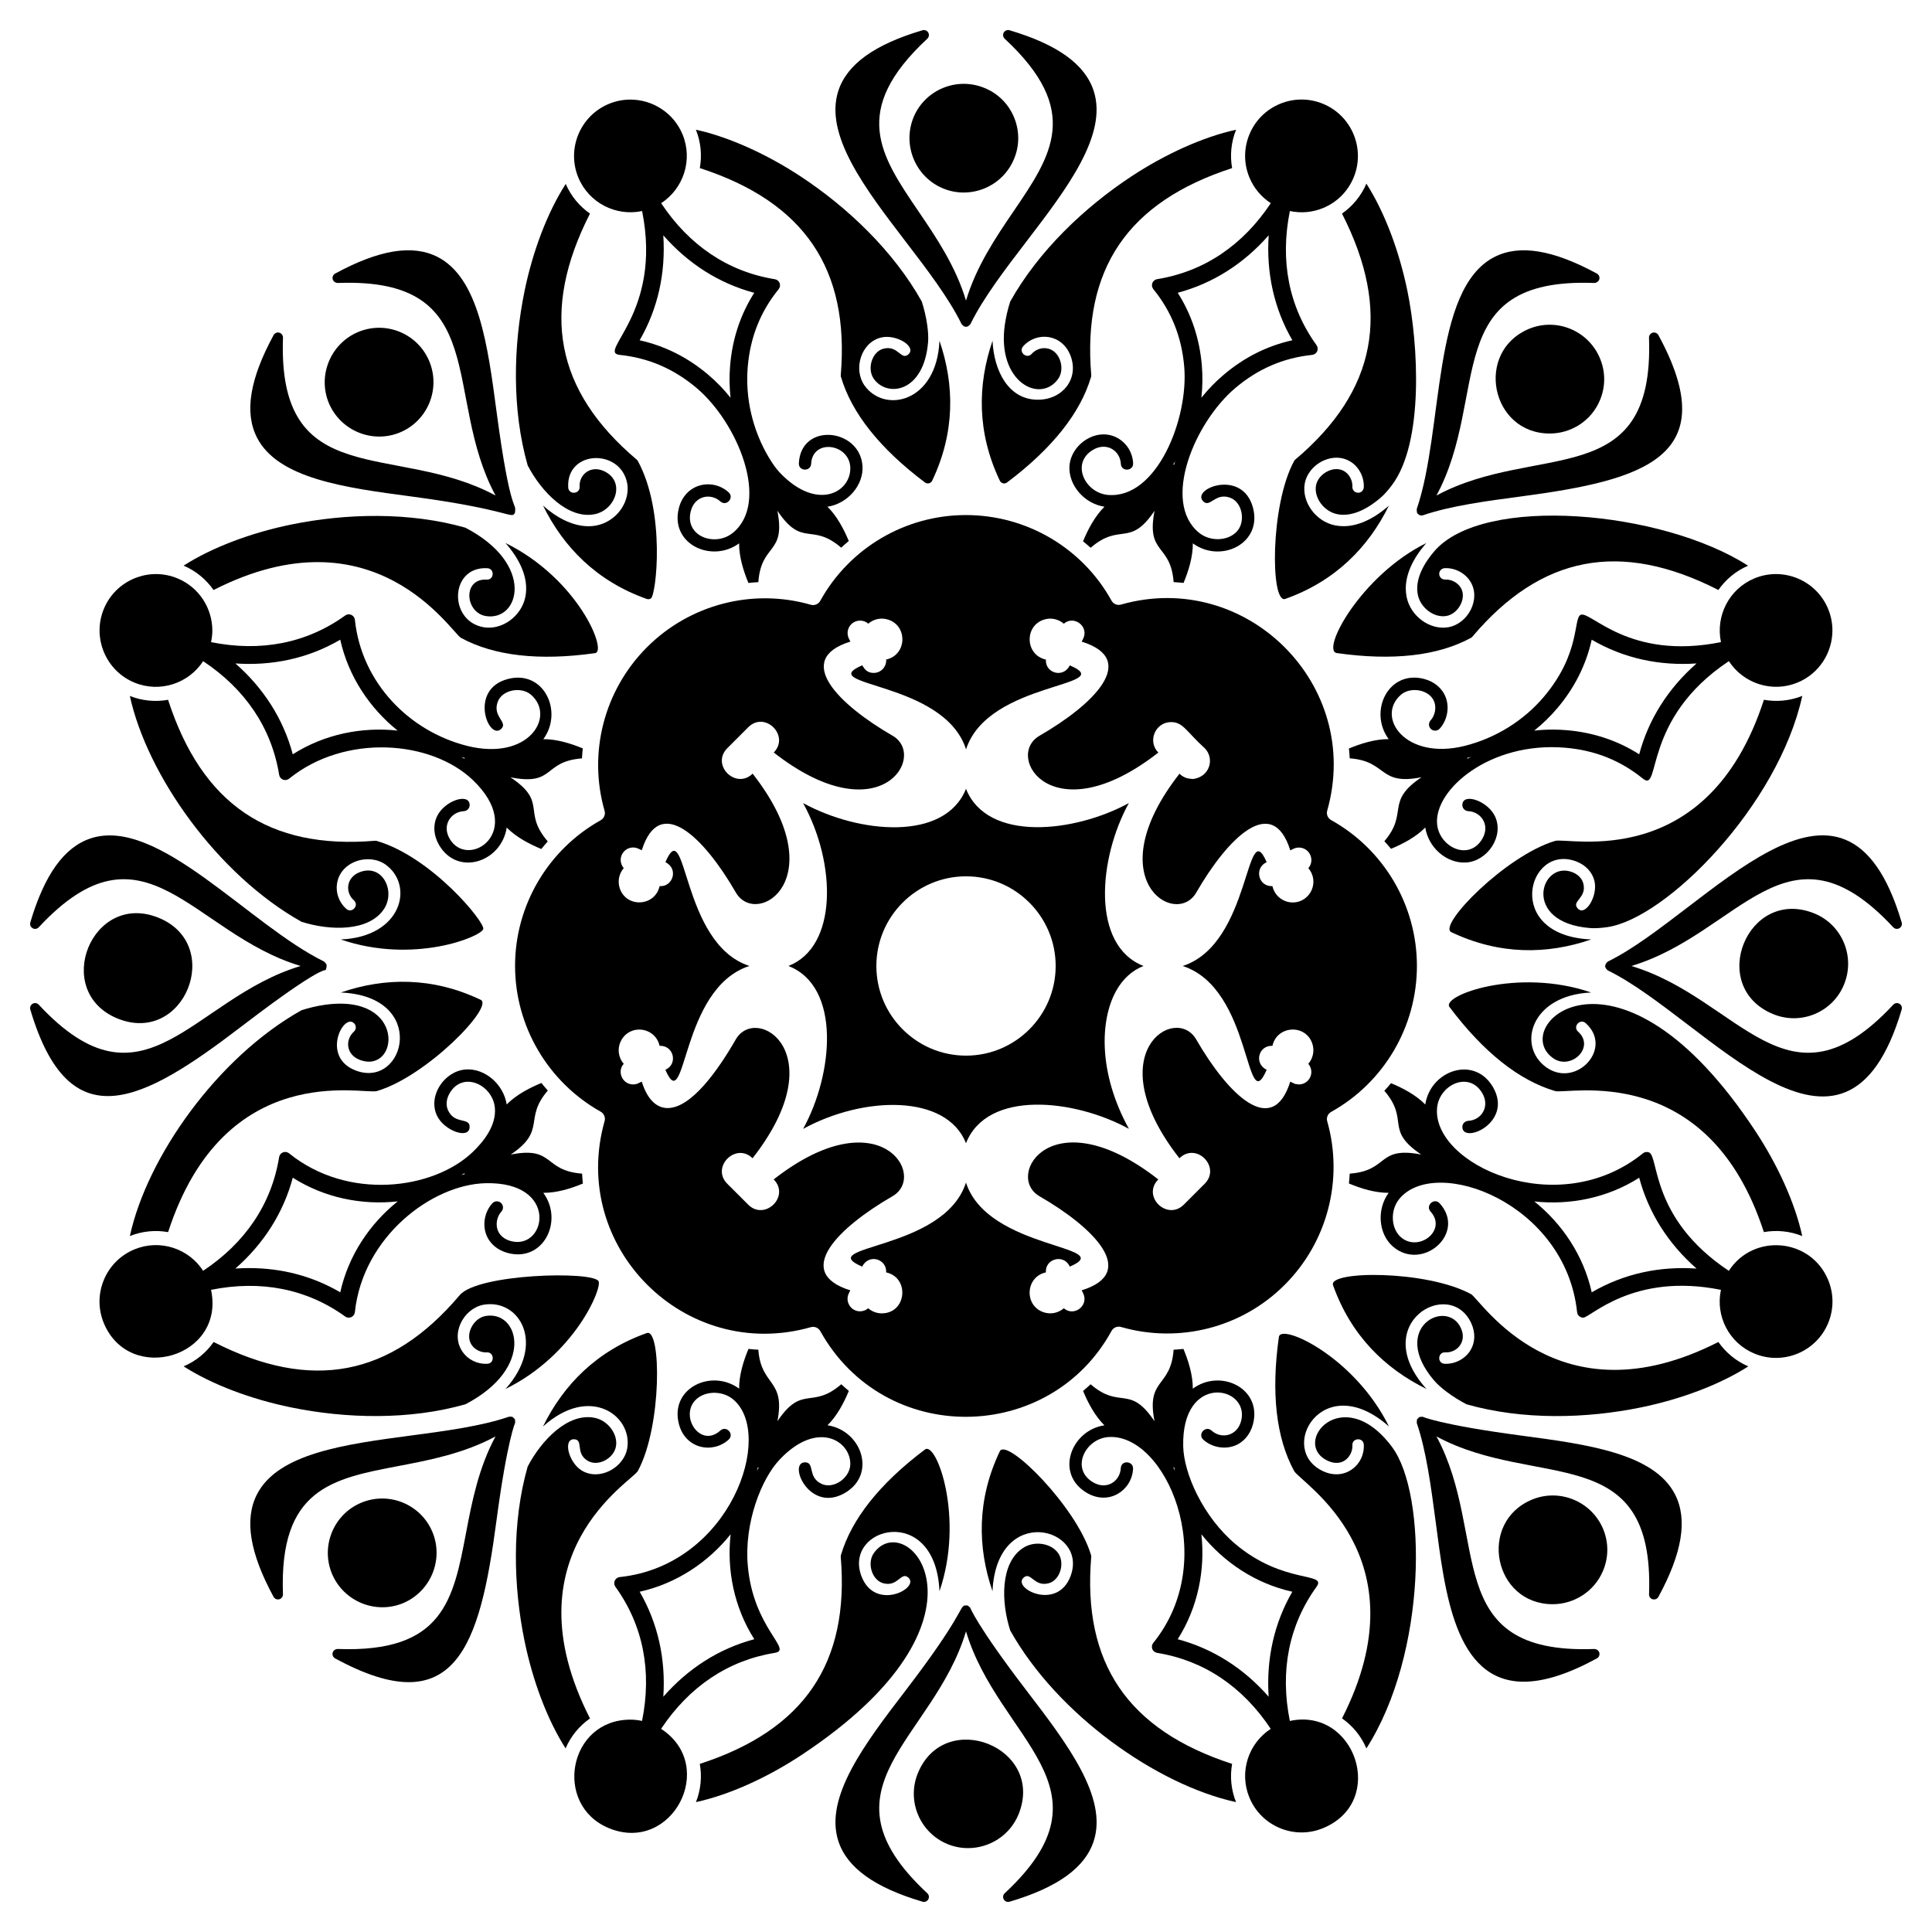 <?xml version="1.0" encoding="UTF-8"?>
<!-- Uploaded to: ICON Repo, www.svgrepo.com, Generator: ICON Repo Mixer Tools -->
<svg fill="#000000" width="800px" height="800px" version="1.1" viewBox="144 144 512 512" xmlns="http://www.w3.org/2000/svg">
 <g>
  <path d="m443.16 356.82c-14.258 7.812-37.492 10.484-43.16-3.777-5.578 14.008-28.375 11.887-43.168 3.781 8.852 16.051 9.164 38.09-3.891 43.168 14.004 5.469 11.914 28.633 3.894 43.176 16-8.77 37.973-9.309 43.164 3.789 5.625-14.219 28.711-11.73 43.176-3.805-8.117-14.715-7.703-28.727-3.426-36.488 1.789-3.25 4.305-5.504 7.293-6.672-13.977-5.465-11.922-28.598-3.883-43.172zm-43.156 66.934c-13.102 0-23.758-10.66-23.758-23.758 0-13.102 10.656-23.762 23.758-23.762 13.098 0 23.758 10.656 23.758 23.762 0 13.098-10.66 23.758-23.758 23.758z"/>
  <path d="m540.06 212.09c-16.734 8.512-13.41 45.75-20.598 66.766-0.008 0.02 0.008 0.039 0 0.062-0.043 0.148 0 0.297 0.012 0.457 0.012 0.156-0.012 0.309 0.051 0.453 0.008 0.02-0.004 0.043 0.008 0.062 0.125 0.246 0.324 0.422 0.551 0.543 0.012 0.008 0.016 0.023 0.027 0.031 0.191 0.098 0.398 0.145 0.602 0.145 0.145 0 0.285-0.023 0.43-0.07 7.312-2.5 16.801-3.762 25.977-4.981 32.434-4.309 53.949-10.41 36.375-42.746-0.293-0.539-0.922-0.816-1.516-0.648-0.594 0.164-0.996 0.715-0.977 1.328 1.5 41.211-29.859 27.559-56.324 41.824 14.246-26.426 0.645-57.871 41.824-56.328 0.598-0.027 1.164-0.383 1.328-0.977s-0.105-1.219-0.645-1.516c-11.645-6.32-20.516-7.766-27.125-4.406z"/>
  <path d="m275.55 547.12c2.898-21.824 5.094-26.426 4.977-26.039 0.031-0.102-0.02-0.812-0.066-0.91-0.008-0.02 0.004-0.043-0.008-0.062-0.066-0.125-0.199-0.176-0.297-0.27-0.098-0.102-0.148-0.242-0.281-0.309-0.02-0.008-0.043 0-0.066-0.008-0.391-0.176-0.578-0.055-0.965-0.066-7.312 2.504-16.801 3.762-25.977 4.981-17.316 2.301-35.223 4.676-40.785 15.617-3.359 6.606-1.914 15.48 4.414 27.129 0.234 0.434 0.688 0.691 1.164 0.691 0.754 0 1.352-0.629 1.324-1.375-1.02-27.977 13.016-30.641 30.785-34.02 8.148-1.551 17.195-3.309 25.543-7.809-4.5 8.348-6.258 17.395-7.805 25.543-3.375 17.766-6.047 31.832-34.02 30.785-0.59 0.004-1.164 0.383-1.328 0.977-0.164 0.594 0.105 1.219 0.645 1.516 31.922 17.359 38.348-3.227 42.746-36.371z"/>
  <path d="m549.98 541.42c-14.402 6.004-10.184 27.711 5.523 27.711 5.461 0 10.992-3.223 13.355-8.938 1.469-3.555 1.461-7.473-0.023-11.027v-0.004c-3.094-7.316-11.543-10.789-18.855-7.742z"/>
  <path d="m250.02 258.59c7.332-3.059 10.805-11.52 7.742-18.859-3.051-7.316-11.465-10.836-18.863-7.742-7.316 3.09-10.789 11.551-7.742 18.855 0 0 0 0.004 0.004 0.004 3.094 7.32 11.555 10.793 18.859 7.742z"/>
  <path d="m398.86 229.91c0.035 0.062 0.094 0.094 0.141 0.152 0.141 0.176 0.297 0.309 0.496 0.395 0.039 0.02 0.055 0.066 0.098 0.078 0.137 0.047 0.273 0.062 0.406 0.062 0.137 0 0.273-0.02 0.406-0.062 0.043-0.012 0.059-0.059 0.098-0.078 0.199-0.086 0.359-0.219 0.496-0.395 0.047-0.055 0.105-0.09 0.141-0.152 0.012-0.02 0.035-0.031 0.047-0.051 3.402-6.941 9.223-14.539 14.848-21.891 10.621-13.871 21.602-28.215 17.801-39.887-2.297-7.047-9.59-12.301-22.305-16.062-0.602-0.176-1.227 0.082-1.527 0.613-0.305 0.535-0.203 1.211 0.25 1.629 20.504 19.066 12.465 30.875 2.289 45.824-4.668 6.856-9.82 14.496-12.543 23.578-2.723-9.082-7.879-16.723-12.543-23.578-10.176-14.953-18.215-26.762 2.289-45.824 0.449-0.418 0.555-1.094 0.25-1.629-0.305-0.535-0.934-0.789-1.527-0.613-12.715 3.762-20.012 9.016-22.305 16.062-3.801 11.668 7.18 26.012 17.801 39.883 5.625 7.352 11.445 14.949 14.848 21.891 0.012 0.023 0.035 0.035 0.047 0.055z"/>
  <path d="m411.16 648.03c0.125 0 0.25-0.016 0.379-0.055 12.715-3.762 20.008-9.016 22.305-16.059 3.801-11.672-7.18-26.016-17.801-39.887-13.348-17.434-15.105-22.316-14.891-21.93-0.051-0.09-0.574-0.555-0.695-0.602-0.02-0.004-0.023-0.027-0.043-0.035-0.137-0.047-0.266 0.016-0.402 0.016-0.141 0-0.273-0.062-0.41-0.016-0.02 0.004-0.027 0.027-0.043 0.035-1.289 0.473-0.711 3.102-15.586 22.527-10.621 13.871-21.602 28.215-17.801 39.887 2.297 7.047 9.59 12.301 22.305 16.059 0.117 0.043 0.246 0.059 0.367 0.059 0.469 0 0.91-0.246 1.152-0.668 0.305-0.535 0.203-1.211-0.25-1.629-30.199-28.078 1.629-40.617 10.254-69.402 8.637 28.824 40.457 41.32 10.254 69.402-0.449 0.418-0.555 1.094-0.25 1.629 0.242 0.422 0.688 0.668 1.156 0.668z"/>
  <path d="m386.08 175.13v0.008c-2.984 7.356 0.539 15.793 7.859 18.805 1.785 0.734 3.637 1.082 5.457 1.082 5.672 0 11.062-3.371 13.352-8.938 1.469-3.555 1.461-7.473-0.031-11.031-1.488-3.551-4.269-6.309-7.824-7.746-7.359-3.035-15.797 0.48-18.812 7.82z"/>
  <path d="m413.92 624.84c7.188-17.711-19.504-28.363-26.672-10.945-3.019 7.348 0.504 15.785 7.863 18.812 1.777 0.723 3.617 1.062 5.426 1.062 5.691 0 11.098-3.371 13.379-8.922 0.004 0 0.004-0.004 0.004-0.008z"/>
  <path d="m549.16 231.16s-0.004 0-0.004 0.004c-14.414 6.09-10.086 27.723 5.555 27.723 5.586 0 11.02-3.281 13.336-8.941 1.461-3.566 1.441-7.477-0.055-11.012-3.062-7.336-11.512-10.82-18.832-7.773z"/>
  <path d="m250.85 568.84s0.004 0 0.004-0.004c7.316-3.09 10.785-11.551 7.738-18.855-3.055-7.332-11.52-10.809-18.859-7.746-7.332 3.059-10.805 11.52-7.742 18.863 3.102 7.332 11.57 10.777 18.859 7.742z"/>
  <path d="m581.98 567.83c0.117 0.035 0.234 0.047 0.352 0.047 0.477 0 0.93-0.258 1.164-0.691 6.332-11.648 7.777-20.523 4.418-27.129-5.566-10.941-23.473-13.316-40.789-15.617-21.766-2.887-26.43-5.094-26.039-4.977-0.102-0.031-0.809 0.02-0.906 0.062-0.02 0.008-0.043 0-0.062 0.008-0.133 0.066-0.184 0.207-0.281 0.309-0.098 0.098-0.23 0.145-0.297 0.27-0.012 0.02 0 0.043-0.008 0.059-0.047 0.098-0.098 0.805-0.066 0.91 0.008 0.02-0.008 0.043 0 0.062 2.504 7.312 3.762 16.801 4.981 25.977 2.465 18.582 5.019 42.547 23.375 42.547 5.371 0 11.785-2.051 19.371-6.176 0.539-0.293 0.809-0.922 0.645-1.516-0.16-0.594-0.715-0.957-1.328-0.977-41.195 1.527-27.57-29.883-41.824-56.324 26.445 14.25 57.828 0.637 56.328 41.824-0.027 0.621 0.375 1.172 0.969 1.332z"/>
  <path d="m218.02 232.16c-0.59-0.168-1.223 0.109-1.516 0.648-6.328 11.648-7.773 20.523-4.414 27.129 5.566 10.941 23.473 13.316 40.793 15.617 26.676 3.547 26.633 6.188 27.586 4.328 0.453-3.391-1.066 1.945-4.906-27.008-2.301-17.32-4.676-35.223-15.617-40.789-6.602-3.359-15.477-1.914-27.129 4.414-0.539 0.293-0.809 0.922-0.645 1.516 0.164 0.594 0.754 0.965 1.328 0.977 41.164-1.574 27.586 29.918 41.824 56.324-26.484-14.277-57.828-0.613-56.328-41.824 0.02-0.617-0.387-1.168-0.977-1.332z"/>
  <path d="m389.12 271.86c0.223 0.168 0.492 0.254 0.766 0.254 0.102 0 0.203-0.012 0.305-0.035 0.371-0.09 0.68-0.344 0.844-0.688 6.102-12.812 5.934-25.441 1.934-37.086-0.727 16.41-14.59 19.34-19.887 11.82-3.019-4.344-0.879-11.383 4.367-12.664 4.051-1.016 9.551 2.422 7.285 4.445-1.945 1.719-2.719-2.477-6.559-1.508-3.113 0.762-4.461 5.336-2.613 7.992 3.531 5 13.305 3.711 14.391-9.758 0.098-1.219 0.02-2.75-0.238-4.555-0.297-2.102-0.793-4.164-1.438-6.176-7.512-13.41-19.676-24.969-32.125-33.164-8.891-5.848-18.914-10.434-27.727-12.359 1.34 3.344 1.621 6.848 1.035 10.164 27.688 8.984 39.715 26.723 37.352 54.871-0.012 0.156 0.004 0.316 0.051 0.469 2.824 9.578 10.312 18.988 22.258 27.977z"/>
  <path d="m316.48 302.61c1.43-0.863 3.961-22.836-3.438-36.434-0.074-0.137-0.176-0.262-0.297-0.363-21.574-18.234-25.613-39.277-12.395-65.207-2.746-1.918-5.008-4.578-6.426-7.863-4.875 7.578-8.742 17.867-10.891 28.285-3.019 14.648-3.414 31.477 0.805 46.309 3.648 7.023 10.738 14.332 17.75 12.934 5.578-1.117 8.312-8.777 2.414-11.445-3.527-1.586-6.582 0.961-6.402 4.172 0.109 1.992-2.91 2.184-3.019 0.168-0.555-9.961 13.965-10.406 15.641-1.004 0.91 5.25-3.543 11.297-10.258 11.297-4.422 0-8.797-2.531-12.062-5.488 5.41 11.008 14.168 20.031 27.492 24.758 0.371 0.125 0.77 0.078 1.086-0.117z"/>
  <path d="m512.88 527.43c-13.137-17.547-27.016-0.816-16.883 3.75 1.516 0.688 3.066 0.668 4.25-0.055 1.359-0.812 2.238-2.504 2.152-4.113-0.113-2 2.91-2.16 3.019-0.168 0.297 5.34-4.949 9.672-10.668 7.094-12.617-5.695-0.246-27.496 17.344-11.902-9.078-18.469-28.66-27.469-29.176-23.734-2.09 14.805-0.734 26.754 4.039 35.527 1.66 3.094 34.613 22.559 12.695 65.559 2.832 1.98 5.07 4.699 6.457 7.953 16.129-25.18 16.156-67.426 6.769-79.91z"/>
  <path d="m470.52 611.45c-27.676-8.988-39.695-26.727-37.332-54.867 0.012-0.156-0.004-0.316-0.051-0.469-3.773-12.781-22.391-31.254-24.18-27.504-6.102 12.812-5.934 25.441-1.934 37.086 1.102-23.469 25.555-16.906 20.68-3.992-3.535 9.348-15.566 3.176-12.441 0.391 1.91-1.711 2.766 2.461 6.559 1.508 3.117-0.766 4.457-5.348 2.613-7.992-1.902-2.707-6.363-3.356-9.355-1.363-6.016 3.996-5.801 14.242-3.356 21.852 12.504 22.32 38.887 40.914 59.836 45.48-1.301-3.258-1.641-6.742-1.039-10.129z"/>
  <path d="m409.81 272.08c0.102 0.023 0.203 0.035 0.301 0.035 0.273 0 0.539-0.09 0.766-0.254 11.945-8.988 19.438-18.402 22.266-27.977 0.047-0.152 0.062-0.309 0.051-0.469-2.363-28.141 9.656-45.879 37.328-54.867-0.602-3.398-0.262-6.894 1.051-10.172-8.812 1.926-18.836 6.508-27.723 12.359-12.449 8.195-24.613 19.754-32.125 33.16-0.645 2.012-1.141 4.078-1.438 6.18-2.16 15.227 9.43 21.023 14.156 14.305 0.934-1.336 1.102-3.262 0.438-5.019-1.402-3.707-5.398-3.898-7.477-1.578-1.336 1.492-3.59-0.527-2.254-2.016 3.562-3.973 10.34-3.352 12.562 2.527 2.305 6.106-2.133 11.637-8.668 11.637-7.859 0-11.656-7.769-12.012-15.625-4 11.645-4.168 24.273 1.934 37.086 0.16 0.34 0.473 0.594 0.844 0.688z"/>
  <path d="m503.82 274.58c-0.832-0.047-1.473-0.758-1.426-1.594 0.09-1.605-0.793-3.297-2.144-4.109-1.195-0.727-2.746-0.75-4.258-0.059-1.715 0.773-2.957 2.254-3.242 3.863-0.566 3.258 2.129 6.875 5.652 7.582 4.246 0.852 8.559-1.871 11.418-4.305 0.934-0.789 1.961-1.934 3.055-3.387 8.52-11.336 7.031-37.273 4.086-51.551-2.148-10.418-5.988-20.758-10.855-28.355-1.418 3.32-3.699 6.004-6.465 7.938 13.223 25.93 9.18 46.977-12.395 65.207-0.121 0.102-0.223 0.227-0.297 0.363-6.391 11.742-6.266 37.934-2.352 36.547 13.328-4.731 22.086-13.754 27.496-24.766-0.102 0.094-0.211 0.223-0.312 0.309-4.019 3.422-8.035 5.184-11.75 5.184-0.754 0-1.496-0.07-2.227-0.219-5.125-1.027-8.879-6.199-8.035-11.07 0.461-2.586 2.367-4.918 4.977-6.098 2.438-1.098 5.012-1.02 7.066 0.227 2.305 1.387 3.754 4.144 3.602 6.871-0.047 0.832-0.773 1.496-1.594 1.422z"/>
  <path d="m356.15 609.26c54.961-36.184 28.195-66.141 19.406-53.645-1.848 2.648-0.488 7.223 2.609 7.984 3.844 0.973 4.625-3.231 6.566-1.508 3.121 2.781-8.871 9.07-12.441-0.391-4.922-13.039 19.637-19.531 20.68 3.992 6.684-19.445-0.824-39.852-3.848-37.559-11.949 8.992-19.438 18.402-22.266 27.977-0.047 0.152-0.062 0.309-0.051 0.469 2.363 28.145-9.66 45.883-37.352 54.871 0.586 3.309 0.305 6.797-1.02 10.129 8.812-1.918 18.82-6.469 27.715-12.32z"/>
  <path d="m293.89 607.34c1.418-3.32 3.699-6 6.465-7.934-22.195-43.523 11.238-62.871 12.684-65.582 6.398-11.758 6.262-37.934 2.356-36.547-13.328 4.731-22.086 13.754-27.496 24.766 12.461-11.258 23.816-2.801 22.32 5.797-0.926 5.199-7.418 8.676-12.039 5.871-3.504-2.102-5.062-8.414-2.008-8.293 2.57 0.141 0.176 3.668 3.57 5.703 2.731 1.656 6.93-0.609 7.496-3.805 0.566-3.258-2.125-6.875-5.648-7.578-7.039-1.434-14.113 5.918-17.758 12.938-4.219 14.828-3.82 31.656-0.801 46.301 2.148 10.422 5.992 20.766 10.859 28.363z"/>
  <path d="m645.73 389.74c0.418 0.449 1.094 0.555 1.625 0.25 0.535-0.305 0.793-0.934 0.613-1.527-15.27-51.613-51.891-2.379-77.836 10.344-0.023 0.012-0.031 0.035-0.051 0.047-0.312 0.176-0.691 0.742-0.691 1.145 0 0.133 0.02 0.273 0.066 0.406 0.012 0.043 0.062 0.059 0.078 0.102 0.117 0.273 0.438 0.578 0.547 0.637 0.02 0.012 0.027 0.035 0.051 0.047 26.09 12.785 62.602 61.832 77.836 10.34 0.176-0.602-0.082-1.223-0.613-1.527-0.535-0.305-1.207-0.203-1.625 0.25-28.078 30.195-40.621-1.629-69.402-10.254 28.773-8.629 41.336-40.441 69.402-10.258z"/>
  <path d="m154.27 410.25c-0.418-0.453-1.094-0.555-1.625-0.25-0.426 0.242-0.672 0.688-0.672 1.152 0 0.125 0.02 0.25 0.055 0.375 10.344 34.953 29.734 24.574 55.949 4.504 26.059-19.949 21.652-13.215 22.527-15.586 0.008-0.016 0.027-0.023 0.035-0.043 0.047-0.133-0.016-0.266-0.016-0.402 0-0.141 0.062-0.273 0.016-0.41-0.008-0.02-0.027-0.027-0.035-0.047-0.039-0.105-0.5-0.641-0.598-0.695-0.02-0.008-0.023-0.035-0.043-0.043-19.879-9.738-43.953-38.453-61.773-32.645-7.047 2.297-12.297 9.59-16.062 22.305-0.035 0.125-0.055 0.25-0.055 0.375 0 0.469 0.246 0.91 0.668 1.152 0.535 0.305 1.207 0.199 1.625-0.25 28.078-30.195 40.617 1.629 69.402 10.254-28.77 8.629-41.328 40.445-69.398 10.254z"/>
  <path d="m624.86 386.08c-17.754-7.199-28.52 19.441-10.949 26.672 7.371 3.043 15.801-0.512 18.777-7.856 3.031-7.359-0.484-15.797-7.82-18.812-0.004-0.004-0.008-0.004-0.008-0.004z"/>
  <path d="m175.15 413.92c17.746 7.203 28.328-19.52 10.949-26.672-17.738-7.293-28.5 19.461-10.957 26.672h0.008z"/>
  <path d="m621.62 328.42c-3.344 1.34-6.848 1.621-10.164 1.031-14.949 46.074-51.84 36.348-55.34 37.398-12.988 3.836-31.215 22.406-27.508 24.18 12.812 6.098 25.441 5.934 37.086 1.934-23.465-0.977-16.918-25.559-3.988-20.68 2.5 0.949 4.262 2.828 4.832 5.16 0.988 3.953-2.406 9.57-4.445 7.285-1.715-1.941 2.477-2.711 1.508-6.559-0.332-1.355-1.414-2.469-2.965-3.055-8.352-3.156-13.555 13.359 4.727 14.828 1.219 0.098 2.75 0.02 4.555-0.238 15.562-2.199 45.332-32.145 51.703-61.285z"/>
  <path d="m533.82 313.04c0.141-0.074 0.262-0.176 0.363-0.297 18.23-21.574 39.277-25.613 65.207-12.395 1.918-2.746 4.578-5.008 7.863-6.43-22.766-14.652-70.324-18.965-83.215-3.754-2.438 2.867-5.156 7.172-4.305 11.422 0.703 3.527 4.32 6.219 7.586 5.652 1.602-0.289 3.082-1.531 3.856-3.242 0.68-1.512 0.664-3.062-0.059-4.25-0.816-1.359-2.508-2.246-4.113-2.156-0.836 0.047-1.547-0.594-1.594-1.426-0.07-0.809 0.59-1.547 1.426-1.59 2.723-0.152 5.484 1.301 6.871 3.609 2.793 4.598-0.66 11.105-5.867 12.035-4.879 0.848-10.051-2.91-11.074-8.039-0.148-0.727-0.219-1.465-0.219-2.223 0-3.715 1.766-7.731 5.184-11.75 0.082-0.102 0.211-0.207 0.301-0.309-17.316 8.508-28.102 28.562-23.738 29.176 14.805 2.098 26.758 0.738 35.527-4.035z"/>
  <path d="m302.61 483.51c-1.664-2.731-32.047-1.961-36.797 3.734-18.23 21.57-39.27 25.613-65.195 12.398-1.98 2.836-4.699 5.07-7.953 6.457 7.598 4.867 17.941 8.707 28.363 10.855 14.652 3.019 31.48 3.414 46.312-0.805 18.574-9.66 14.215-24.945 5.34-23.402-3.176 0.566-5.457 4.769-3.801 7.492 0.816 1.359 2.504 2.242 4.117 2.152 2-0.113 2.16 2.914 0.164 3.019-5.328 0.297-9.676-4.938-7.094-10.668 1.176-2.609 3.512-4.512 6.09-4.977 9.5-1.648 16.59 10.324 5.812 22.32 18.328-9.012 25.734-26.809 24.641-28.578z"/>
  <path d="m239.36 424.88c10.371 3.906 12.578-17.695-9.289-14.594-2.102 0.297-4.164 0.793-6.18 1.441-22.309 12.5-40.91 38.883-45.477 59.836 3.266-1.301 6.75-1.641 10.137-1.039 14.953-46.051 51.836-36.336 55.336-37.383 13.27-3.918 31.113-22.453 27.504-24.18-12.812-6.102-25.441-5.934-37.086-1.934 23.344 0.973 17.074 25.613 3.992 20.68-9.41-3.562-3.184-15.57-0.391-12.445 0.559 0.621 0.504 1.578-0.117 2.133-2.32 2.082-2.168 6.07 1.57 7.484z"/>
  <path d="m555.61 424.44c4.719 3.293 11.227-2.898 6.598-7.043-1.488-1.332 0.523-3.59 2.016-2.254 7.422 6.656-2.488 17.25-10.348 11.773-8.02-5.644-4.207-19.219 11.812-19.891-19.465-6.688-39.832 0.816-37.555 3.848 8.988 11.945 18.402 19.438 27.977 22.266 3.258 0.977 40.484-8.336 55.332 37.379 3.398-0.602 6.894-0.262 10.172 1.051-1.926-8.809-6.508-18.832-12.359-27.723-36.453-55.379-65.82-27.965-53.645-19.406z"/>
  <path d="m599.39 499.64c-42.695 21.77-63.02-11.332-65.57-12.688-11.766-6.402-37.945-6.242-36.547-2.356 4.731 13.328 13.754 22.086 24.762 27.496-15.613-17.297 6.211-29.938 11.895-17.348 1.102 2.438 1.016 5.016-0.227 7.066-1.387 2.305-4.144 3.754-6.871 3.602-2.019-0.105-1.816-3.133 0.168-3.019 3.133 0.172 5.801-2.824 4.168-6.402-3.66-8.121-19.035-0.156-7.141 13.828 0.793 0.934 1.93 1.961 3.387 3.055 1.656 1.242 3.414 2.332 5.246 3.285 14.832 4.215 31.66 3.82 46.309 0.801 10.422-2.148 20.758-5.988 28.355-10.855-3.316-1.418-6-3.699-7.934-6.465z"/>
  <path d="m243.88 366.86c-0.152-0.047-0.309-0.059-0.469-0.051-28.148 2.363-45.887-9.66-54.871-37.352-3.305 0.586-6.797 0.305-10.129-1.02 4.566 20.957 23.16 47.328 45.48 59.836 7.602 2.438 17.867 2.633 21.855-3.356 3.168-4.754-0.359-12.074-6.387-9.797-3.606 1.359-3.981 5.32-1.578 7.477 1.488 1.328-0.523 3.59-2.016 2.254-4.019-3.59-3.328-10.348 2.523-12.562 2.676-1.008 5.676-0.707 7.824 0.789 7.727 5.441 4.496 19.207-11.816 19.887 19.281 6.629 37.266-0.723 37.777-2.777 0.438-1.82-13.613-19.023-28.195-23.328z"/>
  <path d="m277.95 287.9c3.504 3.953 6.32 9.109 5.269 14.289-1.023 5.125-6.195 8.879-11.066 8.035-9.406-1.672-8.965-16.199 1-15.641 1.969 0.105 1.844 3.133-0.168 3.019-6.43-0.355-5.742 8.672-0.305 9.645 8.957 1.555 13.363-13.676-5.356-23.406-14.832-4.215-31.656-3.82-46.301-0.801-10.426 2.148-20.77 5.988-28.363 10.859 3.32 1.418 6 3.699 7.934 6.465 42.699-21.777 63.031 11.328 65.582 12.684 8.77 4.773 20.723 6.133 35.527 4.039 3.344-0.461-4.535-19.742-23.754-29.188z"/>
  <path d="m494.64 171.52c-1.844-0.762-3.781-1.145-5.719-1.145s-3.875 0.383-5.719 1.145c-3.688 1.527-6.562 4.402-8.09 8.086-1.527 3.688-1.527 7.75 0 11.438 1.172 2.832 3.148 5.164 5.668 6.797-7.426 11.168-17.684 18.121-30.133 20.141-0.57 0.094-1.055 0.484-1.262 1.027-0.207 0.539-0.109 1.152 0.258 1.605 4.848 5.992 7.523 12.73 8.191 20.605 1.172 13.816-7.316 35.105-20.258 33.938-6.102-0.566-9.891-8.457-3.867-11.98 3.586-2.094 7.152 0.273 7.328 3.746 0.109 2.168 3.359 1.977 3.254-0.164-0.289-5.75-6.394-9.801-12.227-6.394-2.66 1.555-4.438 4.269-4.641 7.09-0.344 5.125 3.938 10.027 9.273 10.832-2.57 2.531-4.422 6.113-5.68 9.168 0.676 0.562 1.363 1.113 2.012 1.711 7.922-6.824 10.293 0.062 16.945-9.805-2.285 11.734 4.266 8.504 5.051 18.906 0.883 0.035 1.754 0.133 2.629 0.215 1.27-3.047 2.492-6.887 2.465-10.488 7.336 5.387 18.441 0.113 15.945-9.41-2.731-10.406-16.293-5.16-13.281-1.82 1.867 2.055 3.172-2.324 7.203-0.871 3.231 1.16 4.168 6.219 1.895 8.844-2.344 2.688-7.195 2.887-10.176 0.406-9.91-8.199-1.125-29.203 9.672-38.32 6.043-5.098 12.703-7.969 20.367-8.777 0.578-0.059 1.078-0.426 1.316-0.953 0.238-0.531 0.176-1.148-0.164-1.617-7.375-10.227-9.711-22.398-7.066-35.551 2.934 0.625 5.981 0.371 8.809-0.797 3.688-1.527 6.562-4.398 8.09-8.086 3.148-7.606-0.48-16.367-8.09-19.52zm-39.5 95.695c-0.023-0.027-0.004-0.07-0.035-0.086-0.027-0.012-0.047 0.027-0.074 0.023-0.023-0.02-0.008-0.059-0.039-0.07-0.031-0.008-0.051 0.035-0.086 0.039 0.035-0.055 0.371-0.664 0.516-0.914-0.074 0.273-0.094 0.238-0.281 1.008zm31.344-33.043c-6.633 1.469-12.707 4.512-18.121 9.082-2.191 1.852-4.195 3.91-5.984 6.144 0.316-2.852 0.359-5.727 0.121-8.574-0.598-7.055-2.742-13.504-6.391-19.234 9.301-2.481 17.508-7.695 24.109-15.238-0.672 10 1.441 19.492 6.266 27.82z"/>
  <path d="m629.61 311.06c0-1.902-0.367-3.836-1.137-5.699-3.152-7.613-11.914-11.242-19.523-8.09-6.746 2.797-10.34 9.996-8.875 16.898-24.473 4.93-34.551-8.395-37.172-7.227-2.016 0.891 0.047 10.09-9.73 21.68-5.363 6.356-12.82 10.988-21 13.043-15.715 3.934-23.695-7.617-16.918-13.543 2.625-2.269 7.684-1.355 8.852 1.898 0.582 1.594 0.172 3.609-0.988 4.894-0.602 0.668-0.551 1.699 0.117 2.301 0.668 0.602 1.699 0.551 2.301-0.117 1.969-2.18 2.625-5.469 1.637-8.188-0.871-2.434-2.973-4.25-5.758-4.981-9.465-2.481-14.828 8.582-9.398 15.949-3.621-0.027-7.477 1.207-10.535 2.484 0.078 0.867 0.18 1.73 0.211 2.606 10.066 0.73 7.519 7.297 19.031 5.008-9.754 6.523-3.332 9.34-9.855 16.957 0.609 0.656 1.203 1.324 1.773 2.012 3.035-1.258 6.57-3.098 9.074-5.641 0.785 5.184 5.516 9.582 10.844 9.27 5.676-0.41 10.105-6.984 7.637-12.227-1.906-4.094-8.496-6.34-8.66-3.094-0.047 0.898 0.648 1.664 1.547 1.707 3.348 0.16 5.918 3.609 3.746 7.328-3.543 6.051-11.418 2.188-11.98-3.875-0.859-9.141 14.031-21.957 33.938-20.258 7.875 0.664 14.613 3.344 20.605 8.195 4.848 3.941-0.375-15.754 22.777-31.141 3.848 5.914 11.477 8.465 18.223 5.668 5.742-2.375 9.219-7.953 9.219-13.82zm-96.73 34.035c0-0.031 0.047-0.051 0.035-0.082-0.012-0.027-0.055-0.016-0.07-0.039-0.004-0.031 0.035-0.051 0.023-0.078-0.016-0.031-0.059-0.012-0.086-0.035 0.902-0.242 1.008-0.281 1.008-0.281-0.25 0.145-0.32 0.152-0.91 0.516zm45.523-1.199c-5.727-3.648-12.176-5.793-19.234-6.391-1.219-0.105-2.461-0.156-3.691-0.156-1.629 0-3.266 0.094-4.894 0.273 2.242-1.793 4.309-3.797 6.156-5.984 4.566-5.406 7.606-11.484 9.078-18.109 8.664 5.047 18.145 6.953 27.793 6.293-7.527 6.59-12.73 14.789-15.207 24.074z"/>
  <path d="m349.35 582.02c4.863-0.785-5.781-6.539-7.188-23.238-0.949-11.18 3.578-22.895 8.512-28.043 10.207-10.73 19.07-4.633 18.648 1.582-0.25 3.477-4.488 6.387-7.598 4.918-3.863-1.805-1.645-5.762-4.473-5.707-4.5 0.219 1.301 13.582 10.676 8.102 8.449-4.938 4.418-16.547-4.629-17.922 2.551-2.508 4.394-6.062 5.652-9.102-0.684-0.57-1.348-1.16-2-1.77-7.914 6.805-10.293-0.055-16.93 9.797 2.195-11.262-4.34-9.156-5.055-18.949-0.875-0.031-1.742-0.129-2.613-0.211-1.277 3.055-2.508 6.914-2.481 10.527-7.324-5.394-18.445-0.133-15.949 9.398 1.73 6.609 8.969 7.926 13.164 4.121 1.598-1.445-0.594-3.859-2.188-2.414-5.16 4.672-10.668-3.387-6.797-7.859 2.344-2.688 7.195-2.883 10.176-0.41 11.105 9.191-0.598 43.988-30.039 47.098-0.578 0.059-1.078 0.426-1.316 0.957-0.238 0.527-0.176 1.145 0.164 1.617 7.375 10.227 9.715 22.398 7.062 35.551-1.023-0.215-2.051-0.34-3.07-0.34-16.496 0-20.523 22.629-5.738 28.75 16.73 6.922 28.988-16.473 13.852-26.312 7.449-11.168 17.711-18.125 30.156-20.141zm-4.488-49.23c0.023 0.023 0.004 0.07 0.035 0.086s0.066 0.023 0.102 0.023c0.008 0.004 0.004 0.02 0.012 0.023 0.02 0.004 0.035 0.008 0.055 0.008-0.438 0.742-0.238 0.434-0.484 0.867 0.074-0.277 0.266-0.945 0.281-1.008zm-25.074 60.859c0.668-10-1.445-19.492-6.269-27.824 9.828-2.18 18.234-7.891 24.105-15.227-1.047 9.402 0.883 19.352 6.273 27.809-9.305 2.481-17.508 7.699-24.109 15.242z"/>
  <path d="m475.11 620.39c3.152 7.609 11.906 11.242 19.523 8.086 17.062-7.07 8.469-32.121-8.812-28.41-2.648-13.148-0.309-25.32 7.066-35.547 2.887-3.988-8.715-0.551-21.516-11.352-8.555-7.223-13.637-18.648-13.809-25.848-0.484-19.734 17.785-16.055 15.344-6.734-1.059 4.019-5.258 4.856-7.828 2.531-1.586-1.445-3.789 0.965-2.188 2.414 2.172 1.973 5.469 2.625 8.188 1.641 2.434-0.871 4.246-2.973 4.977-5.758 2.481-9.469-8.574-14.824-15.949-9.402 0.027-3.617-1.203-7.477-2.481-10.531-0.867 0.078-1.734 0.176-2.609 0.207-0.746 10.246-7.309 7.414-5.059 18.957-6.695-9.941-8.988-2.969-16.934-9.797-0.648 0.605-1.312 1.199-1.996 1.77 1.258 3.043 3.102 6.59 5.652 9.102-8.91 1.352-13.195 12.918-4.629 17.922 5.906 3.445 11.938-0.734 12.223-6.394 0.105-2.09-3.141-2.406-3.254-0.164-0.16 3.312-3.586 5.934-7.324 3.75-6.027-3.523-2.195-11.422 3.867-11.984 15.141-1.352 30.102 32.234 12.062 54.543-0.367 0.453-0.461 1.066-0.258 1.605 0.207 0.543 0.688 0.934 1.262 1.027 12.445 2.016 22.707 8.973 30.129 20.137-5.973 3.879-8.43 11.508-5.648 18.23zm-20.176-87.457c0.02-0.004 0.039-0.004 0.055-0.012 0.012-0.004 0.004-0.02 0.012-0.023 0.035-0.004 0.066-0.008 0.102-0.023 0.031-0.016 0.012-0.059 0.035-0.086 0.199 0.82 0.137 0.48 0.281 1.016-0.141-0.258-0.199-0.418-0.484-0.871zm25.273 60.715c-6.598-7.543-14.805-12.758-24.105-15.238 5.391-8.461 7.316-18.43 6.277-27.812 5.918 7.402 14.324 13.062 24.098 15.227-4.82 8.332-6.938 17.82-6.269 27.824z"/>
  <path d="m628.48 494.64c0.762-1.844 1.145-3.781 1.145-5.719s-0.383-3.875-1.145-5.719c-4.625-11.16-19.844-12.43-26.324-2.418-20.84-13.859-18.465-30.367-21.164-31.391-0.539-0.207-1.156-0.113-1.605 0.254-22.625 18.301-55.945 2.852-54.543-12.07 0.566-6.098 8.465-9.883 11.984-3.863 2.098 3.59-0.285 7.156-3.746 7.324-0.898 0.047-1.59 0.809-1.547 1.707 0.227 4.496 13.594-1.289 8.105-10.676-4.934-8.441-16.551-4.43-17.926 4.629-2.504-2.547-6.043-4.387-9.078-5.644-0.57 0.688-1.164 1.352-1.77 2.008 6.785 7.922-0.07 10.273 9.773 16.906-11.777-2.289-8.488 4.293-18.949 5.059-0.031 0.875-0.133 1.742-0.211 2.609 3.344 1.398 6.953 2.481 10.531 2.481-3.195 4.344-2.758 10.836 1.113 14.219 7.789 6.742 19.609-3.488 12.41-11.438-1.441-1.598-3.863 0.586-2.414 2.184 4.484 4.961-3.164 10.859-7.859 6.797-2.688-2.348-2.883-7.199-0.41-10.176 9.598-11.598 44.043 1.047 47.098 30.039 0.062 0.578 0.426 1.078 0.953 1.312 0.211 0.098 0.441 0.145 0.664 0.145 1.914 0 13.277-12.055 36.5-7.375-1.492 7 2.18 14.117 8.887 16.898 7.617 3.156 16.375-0.473 19.527-8.082zm-62.656-8.164c-2.176-9.797-7.863-18.199-15.211-24.082 9.52 1.031 19.418-0.949 27.793-6.285 2.477 9.289 7.68 17.484 15.207 24.078-9.645-0.66-19.125 1.242-27.789 6.289z"/>
  <path d="m199.93 485.82c13.145-2.644 25.316-0.305 35.547 7.066 0.281 0.203 0.613 0.309 0.953 0.309 0.227 0 0.453-0.047 0.664-0.145 0.531-0.234 0.891-0.734 0.953-1.312 2.106-19.98 20.41-33.828 34.625-34.176 19.625-0.465 16.148 17.797 6.738 15.348-1.73-0.457-3.016-1.523-3.523-2.934-0.582-1.594-0.172-3.609 0.988-4.894 0.605-0.668 0.555-1.695-0.113-2.301-0.664-0.602-1.695-0.551-2.301 0.117-1.969 2.176-2.629 5.469-1.637 8.188 0.875 2.434 2.973 4.246 5.762 4.977 9.465 2.492 14.828-8.57 9.398-15.945 3.566 0 7.168-1.082 10.488-2.465-0.082-0.875-0.18-1.75-0.211-2.629-10.43-0.793-7.223-7.332-18.91-5.055 9.633-6.488 3.285-9.395 9.828-16.961-0.598-0.645-1.141-1.332-1.703-2.008-3.062 1.262-6.66 3.113-9.199 5.691-0.812-5.336-5.766-9.629-10.84-9.273-5.644 0.41-10.117 6.961-7.637 12.227 1.855 3.981 8.492 6.391 8.656 3.094 0.141-2.769-3.906-0.609-5.707-4.477-0.637-1.352-0.484-3.012 0.418-4.559 3.519-6.016 11.422-2.191 11.98 3.871 0.438 4.652-2.961 8.953-5.894 11.746-10.445 9.965-33.047 12.941-48.648 0.32-0.449-0.367-1.062-0.465-1.605-0.254-0.543 0.207-0.934 0.688-1.027 1.262-2.016 12.445-8.973 22.707-20.137 30.129-3.816-5.894-11.406-8.492-18.234-5.668-7.613 3.156-11.242 11.91-8.09 19.523 6.809 16.414 32.246 9.098 28.418-8.812zm67.18-30.922c0 0.035-0.047 0.055-0.035 0.086 0.012 0.027 0.051 0.023 0.066 0.047 0.004 0.027-0.031 0.043-0.02 0.066 0.016 0.031 0.059 0.012 0.086 0.035-0.062 0.016-0.73 0.203-1.008 0.281 0.25-0.141 0.277-0.121 0.91-0.516zm-45.52 1.203c8.406 5.352 18.355 7.328 27.816 6.273-7.371 5.891-13.059 14.289-15.234 24.094-7.309-4.258-15.418-6.414-24.164-6.414-1.203 0-2.41 0.043-3.629 0.125 7.531-6.598 12.734-14.793 15.211-24.078z"/>
  <path d="m372.57 267.45c-0.719-9.98-16.316-11.617-16.863-0.684-0.109 2.164 3.148 2.269 3.254 0.164 0.336-6.691 9.918-5.426 10.363 0.75 0.445 6.633-8.652 12.082-18.652 1.59-0.898-0.945-1.871-2.277-2.887-3.973-4.328-7.227-6.328-15.777-5.625-24.066 0.664-7.875 3.344-14.617 8.191-20.605 0.367-0.453 0.461-1.066 0.258-1.605-0.207-0.539-0.688-0.934-1.262-1.027-12.449-2.016-22.711-8.973-30.137-20.148 5.914-3.848 8.465-11.477 5.672-18.227-2.383-5.75-7.961-9.227-13.828-9.227-1.902 0-3.836 0.363-5.699 1.137-7.613 3.156-11.242 11.914-8.09 19.523 2.797 6.746 9.992 10.34 16.898 8.875 5.477 27.176-12.098 37.477-5.914 38.125 7.664 0.809 14.324 3.684 20.363 8.777 10.859 9.164 19.512 30.172 9.668 38.324-4.715 3.926-12.969 0.996-11.207-5.738 1.082-4.117 5.336-4.789 7.828-2.535 1.594 1.453 3.785-0.973 2.188-2.414-4.254-3.856-11.453-2.418-13.164 4.121-2.508 9.566 8.668 14.762 15.945 9.406-0.027 3.602 1.199 7.445 2.469 10.496 0.875-0.078 1.746-0.18 2.625-0.211 0.781-10.434 7.328-7.234 5.051-18.922 6.695 9.941 8.977 2.973 16.914 9.785 0.652-0.605 1.32-1.203 2.004-1.773-1.258-3.039-3.102-6.578-5.644-9.082 5.344-0.805 9.625-5.707 9.281-10.836zm-40.938-24.191c-5.41-4.566-11.488-7.609-18.121-9.078 4.824-8.332 6.938-17.82 6.269-27.824 6.598 7.543 14.805 12.762 24.105 15.242-3.648 5.727-5.797 12.176-6.391 19.234-0.242 2.856-0.203 5.731 0.113 8.574-1.789-2.242-3.793-4.305-5.977-6.148z"/>
  <path d="m298.23 344.98c0.031-0.887 0.129-1.766 0.211-2.644-3.043-1.266-6.867-2.481-10.457-2.449 5.371-7.301 0.145-18.453-9.398-15.945-10.418 2.723-5.18 16.316-1.82 13.277 2.039-1.844-2.332-3.195-0.871-7.203 1.164-3.246 6.234-4.152 8.844-1.891 6.606 5.769-0.652 17.617-16.914 13.547-15.344-3.856-28.016-16.699-29.773-33.41-0.062-0.578-0.426-1.078-0.953-1.316-0.531-0.238-1.145-0.172-1.617 0.164-10.23 7.375-22.402 9.711-35.551 7.062 0.215-1.023 0.34-2.051 0.34-3.07 0-5.867-3.477-11.445-9.223-13.824-3.688-1.527-7.75-1.527-11.438 0-3.688 1.527-6.562 4.398-8.09 8.086-3.148 7.609 0.477 16.367 8.086 19.523 6.75 2.793 14.383 0.242 18.227-5.672 11.172 7.422 18.129 17.688 20.148 30.137 0.094 0.57 0.484 1.055 1.027 1.262 0.539 0.211 1.156 0.105 1.605-0.254 14.777-11.953 37.586-10.234 48.648 0.32 14.328 13.645-1.215 23.941-6.09 15.617-2.152-3.691 0.406-7.164 3.746-7.328 0.898-0.043 1.59-0.805 1.547-1.707-0.164-3.25-6.738-1.035-8.656 3.09-1.102 2.336-0.902 5.102 0.551 7.59 4.914 8.402 16.535 4.527 17.926-4.629 2.531 2.57 6.113 4.422 9.168 5.68 0.562-0.676 1.109-1.367 1.711-2.012-6.875-7.973 0.113-10.301-9.887-16.988 11.953 2.356 8.422-4.195 18.953-5.012zm-76.641-1.082c-2.477-9.289-7.68-17.484-15.207-24.078 9.688 0.664 19.164-1.262 27.789-6.289 2.164 9.762 7.84 18.18 15.211 24.086-9.402-1.031-19.367 0.914-27.793 6.281zm45.555 1.074c-0.02 0.023-0.059 0.008-0.07 0.039-0.012 0.035 0.035 0.051 0.035 0.086-0.613-0.383-0.438-0.242-0.91-0.516 0.277 0.074 0.551 0.176 0.832 0.246 0.062 0.016 0.117 0.02 0.18 0.035-0.027 0.023-0.07 0.004-0.086 0.035-0.016 0.027 0.023 0.047 0.02 0.074z"/>
  <path d="m496.76 438.67c14.023-7.805 22.738-22.633 22.738-38.695 0-16.035-8.715-30.84-22.738-38.648-0.883-0.492-1.316-1.527-1.035-2.504 9.457-33.301-21.426-64.043-54.656-54.605-0.969 0.289-2.016-0.152-2.504-1.039-7.738-13.992-22.527-22.684-38.594-22.684-16.047 0-30.836 8.711-38.594 22.73-0.492 0.891-1.535 1.324-2.512 1.039-15.41-4.422-32.039-0.109-43.398 11.25-11.355 11.355-15.668 27.965-11.25 43.352 0.281 0.977-0.148 2.016-1.031 2.508-13.996 7.816-22.688 22.605-22.688 38.594 0 15.969 8.695 30.781 22.695 38.648 0.879 0.492 1.305 1.523 1.031 2.496-9.43 33.312 21.297 64.07 54.652 54.605 0.926-0.273 1.996 0.121 2.504 1.035 17.07 30.664 60.773 29.93 77.184-0.035 0.492-0.898 1.531-1.332 2.516-1.051 15.473 4.445 32.102 0.152 43.398-11.195 11.312-11.312 15.625-27.906 11.25-43.312-0.281-0.957 0.148-1.992 1.031-2.488zm-5.418-11.645c0.715 2.109-0.832 4.359-3.137 4.359-0.785-0.09-0.902-0.066-1.457-0.336l-0.812-0.406c-4.758 15.098-16.523 3.375-24.922-11.168-5.508-9.547-26.25 3.602-4.461 31.477 4.508-4.394 11.102 2.359 6.688 6.773l-5.516 5.519c-4.379 4.363-11.207-2.141-6.773-6.688-28.09-21.93-40.848-0.945-31.48 4.461 14.305 8.242 26.418 20.199 11.184 24.934l0.391 0.781c1.59 3.269-2.445 6.316-5.125 3.973-1.418 1.223-3.406 1.699-5.336 1.066-5.254-1.75-4.852-9.395 0.582-10.574-0.25-3.586 4.594-4.93 6.242-1.738l0.105 0.211c13.023-5.644-21.734-4.32-27.52-22.27-5.875 18.211-40.785 16.531-27.516 22.27 1.82-3.59 6.613-1.949 6.352 1.527 6.301 1.375 5.453 10.855-1.156 10.855-1.34 0-2.617-0.496-3.598-1.348-0.586 0.512-1.344 0.809-2.164 0.809-2.449 0-4.031-2.578-2.969-4.769l0.395-0.789c-15.305-4.773-3.141-16.68 11.18-24.941 9.438-5.449-3.492-26.312-31.48-4.465 4.426 4.539-2.387 11.07-6.769 6.691l-5.516-5.516c-4.43-4.43 2.234-11.105 6.684-6.777 21.84-27.934 1-40.938-4.457-31.48-4.777 8.293-11.793 18.18-18.062 18.18-2.191 0-5.062-1.312-6.852-7.012-0.551 0.234-1.191 0.75-2.285 0.75-2.844 0-4.34-3.402-2.488-5.473-3.047-3.551-0.566-9.066 4.125-9.066 2.531 0 4.809 1.699 5.375 4.309 3.691-0.184 4.894 4.676 1.727 6.254l-0.191 0.098c5.637 13.012 3.762-21.555 22.273-27.52-18.25-5.891-16.504-40.82-22.266-27.512 3.648 1.84 1.859 6.672-1.531 6.348-1.211 5.441-8.812 5.848-10.57 0.578-0.629-1.891-0.172-3.914 1.062-5.34-0.277-0.316-0.492-0.691-0.633-1.105-0.715-2.113 0.836-4.363 3.137-4.363 1.047 0 1.836 0.559 2.269 0.742 4.758-15.094 16.523-3.379 24.922 11.168 5.508 9.547 26.25-3.606 4.461-31.477-4.441 4.332-11.16-2.301-6.688-6.773l5.516-5.516c4.441-4.438 11.102 2.238 6.773 6.688 28.09 21.93 40.848 0.945 31.48-4.461-14.301-8.242-26.402-20.211-11.176-24.938-0.152-0.441-1.129-1.598-0.578-3.285 0.457-1.395 1.758-2.277 3.16-2.277 0.82 0 1.578 0.297 2.156 0.812 1.438-1.238 3.438-1.684 5.348-1.047 5.168 1.727 4.863 9.379-0.602 10.551 0.125 1.891-1.348 3.547-3.301 3.547-2.18 0-2.699-1.629-3.043-2.016-13.023 5.644 21.609 3.992 27.512 22.262 5.898-18.199 40.781-16.512 27.508-22.25-1.746 3.519-6.594 2.043-6.348-1.527-5.469-1.188-5.789-8.84-0.582-10.574 1.895-0.625 3.891-0.18 5.332 1.066 2.664-2.328 6.723 0.699 5.137 3.961l-0.395 0.789c15.305 4.773 3.137 16.68-11.18 24.941-9.465 5.461 3.504 26.305 31.48 4.465-2.957-3.027-0.789-8.086 3.398-8.086 3.168 0 4.074 2.543 8.887 6.914 1.863 1.863 1.867 4.875 0 6.738-1.539 1.547-3.758 1.484-3.367 1.406-0.391-0.082-1.84 0.062-3.312-1.367-21.824 27.914-1.035 41 4.457 31.48 8.246-14.305 20.129-26.406 24.914-11.172 0.551-0.23 1.18-0.742 2.269-0.742 2.859 0 4.352 3.356 2.504 5.465 3.086 3.555 0.555 9.078-4.133 9.078-2.578 0-4.812-1.801-5.371-4.32-3.738 0.172-4.828-4.652-1.742-6.25l0.211-0.105c-5.609-12.941-4.027 21.617-22.254 27.516 18.605 6.019 16.484 40.84 22.254 27.508-3.441-1.668-2.16-6.523 1.531-6.352 1.203-5.422 8.809-5.863 10.57-0.574 0.629 1.891 0.172 3.914-1.062 5.336 0.27 0.32 0.484 0.695 0.625 1.109z"/>
 </g>
</svg>